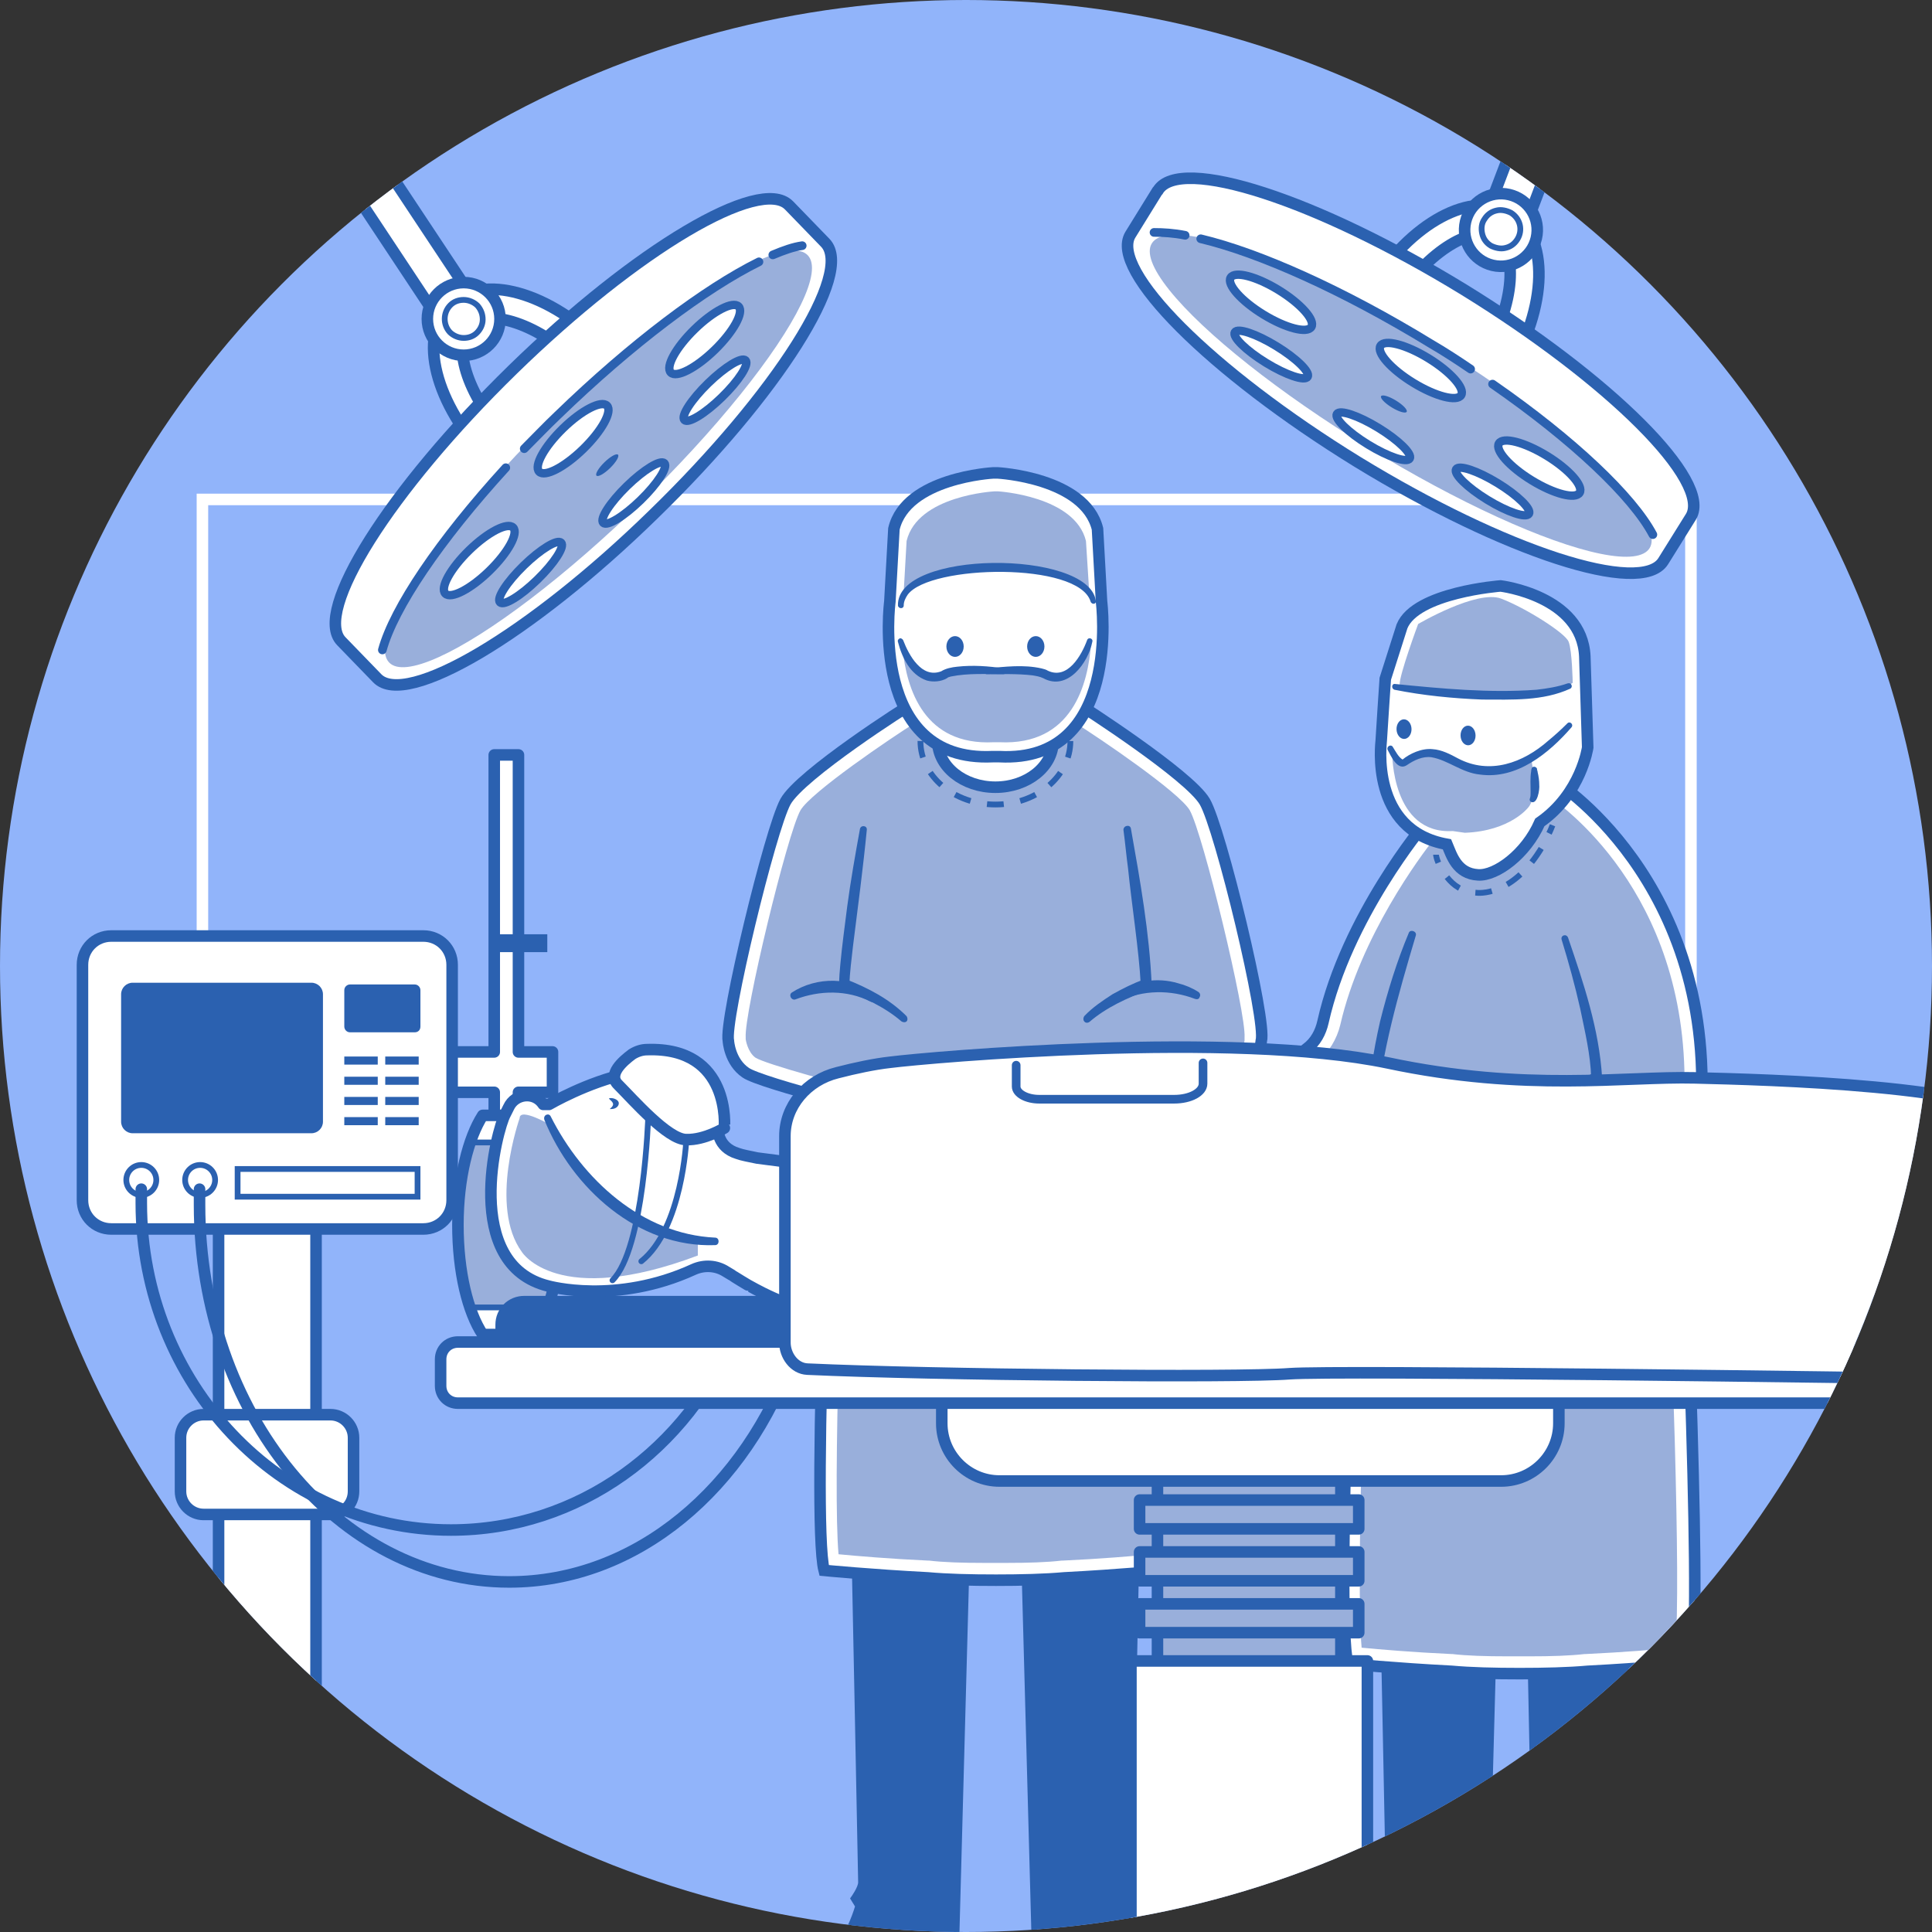 <?xml version="1.0" encoding="utf-8"?>
<!-- Generator: Adobe Illustrator 28.2.0, SVG Export Plug-In . SVG Version: 6.00 Build 0)  -->
<svg version="1.1" id="レイヤー_1" xmlns="http://www.w3.org/2000/svg" xmlns:xlink="http://www.w3.org/1999/xlink" x="0px"
	 y="0px" viewBox="0 0 335 335" enable-background="new 0 0 335 335" xml:space="preserve">
<rect x="0" y="0" width="335" height="335" fill="#333333" stroke="none"/>
<g>
	<defs>
		<circle id="SVGID_1_" cx="167.5" cy="167.5" r="167.5"/>
	</defs>
	<clipPath id="SVGID_00000123408737089177917930000002505097767627129732_">
		<use xlink:href="#SVGID_1_"  overflow="visible"/>
	</clipPath>
	<g clip-path="url(#SVGID_00000123408737089177917930000002505097767627129732_)">
		<rect x="-32.5" y="-32.5" fill="#91B4FA" width="400" height="400"/>
		<g>
			<rect x="35.1" y="86.6" fill="none" stroke="#FFFFFF" stroke-width="2" stroke-miterlimit="10" width="258.1" height="117.1"/>
			<g>
				<g>
					<g>
						<path fill="#2B61B0" stroke="#2B61B0" stroke-miterlimit="10" d="M239.6,267.3c0,0,1.3,64,1.3,65s-1.3,2.8-1.3,2.8l0.8,1.3
							c0,0-1.6,5.6-3.4,6s-11.3,2.3-10.6,8.6l30.8-0.2l2.1-77.7L239.6,267.3z"/>
						<path fill="#2B61B0" stroke="#2B61B0" stroke-miterlimit="10" d="M265,268.8c0,0,1.3,64,1.3,65c-0.1,0.9-1.3,2.8-1.3,2.8
							l0.8,1.3c0,0-1.6,5.6-3.4,6s-11.3,2.3-10.6,8.6l30.8-0.2l2.1-77.7L265,268.8z"/>
					</g>
					<g>
						<path fill="#FFFFFF" stroke="#2B61B0" stroke-width="2" stroke-miterlimit="10" d="M291.4,196.4c0,0-8,0.1-16.8,0.1
							c0-0.2,0-0.3,0-0.2c-0.1,0.2-4.9,0.2-11.2,0.3c-6.3,0-11.2-0.1-11.2-0.3c0,0,0,0.1,0,0.2c-8.8,0-16.8-0.1-16.8-0.1
							s-4,83.3-1.7,92.1c0,0,8.3,0.8,18,1.3c3.3,0.3,7.4,0.4,11.8,0.4c4.3,0,8.5-0.1,11.8-0.4c9.7-0.5,18-1.3,18-1.3
							C295.3,279.7,291.4,196.4,291.4,196.4z"/>
						<path fill="#99AFDB" d="M265.2,287.2c-0.6,0-1.2,0-1.9,0c-0.7,0-1.3,0-1.9,0c-3.8,0-7.1-0.1-9.6-0.4h-0.2
							c-6.5-0.3-12.4-0.8-15.5-1.1c-1-11.1,0.5-55.4,2-86.3c3.1,0,8.4,0.1,13.9,0.1h2.8v-0.1c2,0.1,4.7,0.1,8.5,0.1s6.5,0,8.5-0.1
							v0.1h2.8c5.6,0,10.8,0,13.9-0.1c1.4,30.8,3,75.2,2,86.3c-3.1,0.3-9,0.8-15.5,1.1h-0.2C272.2,287.1,269,287.2,265.2,287.2
							L265.2,287.2z"/>
					</g>
					<g>
						<path fill="#FFFFFF" stroke="#2B61B0" stroke-width="2" stroke-miterlimit="10" d="M218.2,196.5c-0.4-6.8,5.2-12.2,8.4-14.7
							c1.5-1.1,2.4-2.8,2.8-4.6c4.1-18.3,17.6-34.3,17.6-34.3l22.9-7.3c0,0,30.5,19.2,24.4,63.9c-5.5,40.2-31.8,9.8-31.8,9.8
							L218.2,196.5z"/>
						<path fill="#99AFDB" d="M280.9,217.3c-6.1,0-13.7-7.2-16.1-10l-0.6-0.7l-42.9-12.4c0.8-4.5,4.7-8.2,7.2-10.2
							c1.9-1.5,3.3-3.8,3.9-6.3c3.5-15.3,13.9-29.3,16.4-32.4l20.6-6.6c5.3,3.9,27.1,22.3,21.9,60.2
							C290.3,207.4,287.5,217.3,280.9,217.3z"/>
						<g>
							<path fill="#2B61B0" d="M271.9,162.6c2.7,7.9,5.4,15.9,5.9,24.3c0,0.4-0.2,0.7-0.5,0.9c-1.7,0.9-3.3,1.5-5,2.2
								c-5,2-10.3,3.4-15.6,4.2c-0.3,0.1-0.7-0.2-0.7-0.5c-0.1-0.3,0.2-0.6,0.5-0.7c3.4-0.9,6.8-1.8,10.2-3c3.3-1.1,6.6-2.4,9.7-4
								l-0.5,0.9c-0.1-4-1.1-8.1-1.9-12c-0.9-4-2-8-3.2-11.9C270.5,162.2,271.6,161.8,271.9,162.6L271.9,162.6z"/>
						</g>
						<g>
							<path fill="#2B61B0" d="M245.5,162.2c-3,10.1-6,20.4-6.9,31c0,0.4-0.3,0.6-0.7,0.6c-0.3,0-0.6-0.3-0.6-0.6
								c-0.1-5.4,0.8-10.8,2-16.1c1.3-5.2,2.9-10.4,5-15.4C244.6,161.1,245.7,161.5,245.5,162.2L245.5,162.2z"/>
						</g>
					</g>
					<g>
						<g>
							<path fill="#FFFFFF" d="M275.3,129.6l-0.5-15.8c-0.5-10.5-14.6-12.2-14.6-12.2s-14.7,1.1-17.1,7l-2.9,9.1
								c0,0-0.7,10.4-0.7,10.7s-2.1,15.6,11.4,18c0.8,1.9,2.2,5.1,5.9,5.3c3.1,0.2,7.8-3.6,10.2-9.1
								C274.2,137.6,275.3,129.6,275.3,129.6z"/>
							<path fill="#99AFDB" d="M265.4,131c-5.8,4.6-11.8,1.6-11.8,1.6c-6.8-4-10.3-0.4-10.3-0.4l-1.9-1.6c0,0-0.1,14.1,10.5,13.5
								l2.1,0.3c7.9-0.3,11-4.4,11-4.4C266.9,137.8,265.4,131,265.4,131z"/>
							<path fill="#99AFDB" d="M272,111.3c-0.5-1.5-7.5-5.9-11.7-7.5s-14.4,4.4-14.4,4.4s-3.3,8.9-3.2,10.5l0.9,0.8
								c23.6,3.3,29.1-1.1,29.1-1.1S272.6,112.8,272,111.3z"/>
							
								<ellipse transform="matrix(1 -2.049793e-02 2.049793e-02 1 -2.56 5.244)" fill="#2B61B0" cx="254.5" cy="127.5" rx="1.3" ry="1.7"/>
							
								<ellipse transform="matrix(1 -2.049793e-02 2.049793e-02 1 -2.54 5.016)" fill="#2B61B0" cx="243.4" cy="126.4" rx="1.3" ry="1.7"/>
							<g>
								<path fill="#2B61B0" d="M241.5,129.5c0.5,0.8,1,1.8,1.7,2.2c1.2-1,3.3-2,5.2-1.8c1.6,0.1,3.1,0.9,4.4,1.6
									c5.5,2.9,11.3,0.8,15.7-3.1c1.1-0.9,2.2-1.9,3.3-3c0.4-0.4,1.1,0.2,0.7,0.7c-3.9,4.5-9.5,9.1-15.9,8.2
									c-3.1-0.3-5.5-2.5-8.4-3c-1.5-0.2-3,0.5-4.3,1.4c-1.6,1-2.7-1.6-3.3-2.7C240.4,129.4,241.2,129,241.5,129.5L241.5,129.5z"/>
							</g>
							<g>
								<path fill="#2B61B0" d="M266.5,133.6c0.1-0.1,0.1,0.1,0.1,0.2c0.2,0.8,0.3,1.6,0.3,2.3c0.1,0.7-0.3,3.6-1.5,2.9
									c-0.2-0.2-0.2-0.4-0.1-0.6c0.1-0.3,0.1-0.7,0.1-1.1c0-1.1-0.1-2.4,0.1-3.6c0-0.1,0-0.2,0.1-0.5
									C265.8,132.7,266.7,133,266.5,133.6L266.5,133.6z"/>
							</g>
							<g>
								<path fill="#2B61B0" d="M241.9,118.6c8.1,0.8,16.4,1.6,24.5,1c1.8-0.2,3.7-0.5,5.4-1.1c0.3-0.1,0.6,0,0.7,0.3
									c0.1,0.2,0,0.5-0.2,0.6c-4.8,2.2-10.1,1.9-15.3,1.9c-5.1-0.2-10.2-0.7-15.2-1.7C241.2,119.4,241.3,118.5,241.9,118.6
									L241.9,118.6z"/>
							</g>
							<path fill="none" stroke="#2B61B0" stroke-width="2" stroke-linecap="round" stroke-miterlimit="10" d="M275.3,129.6
								l-0.5-15.8c-0.5-10.5-14.6-12.2-14.6-12.2s-14.7,1.1-17.1,7l-2.9,9.1c0,0-0.7,10.4-0.7,10.7s-2.1,15.6,11.4,18
								c0.8,1.9,1.7,5.1,5.4,5.3c3.1,0.2,8.3-3.6,10.7-9.1C274.2,137.6,275.3,129.6,275.3,129.6z"/>
						</g>
						<g>
							<g>
								<path fill="none" stroke="#2B61B0" stroke-miterlimit="10" d="M249,148.2c0,0.1,0.1,0.7,0.4,1.4"/>
								<path fill="none" stroke="#2B61B0" stroke-miterlimit="10" stroke-dasharray="2.893,2.893" d="M250.9,152.1
									c1.1,1.4,2.7,2.6,5.1,2.7c0,0,6.6,1,12-9"/>
								<path fill="none" stroke="#2B61B0" stroke-miterlimit="10" d="M268.6,144.5c0.2-0.4,0.4-0.9,0.6-1.4"/>
							</g>
						</g>
					</g>
				</g>
				<g>
					<g>
						
							<ellipse transform="matrix(1 -1.020248e-02 1.020248e-02 1 -3.3 0.175)" fill="#FFFFFF" cx="15.5" cy="323.5" rx="6.8" ry="6.8"/>
						<path fill="#2B61B0" d="M15.5,320.7c1.5,0,2.8,1.3,2.8,2.8s-1.3,2.8-2.8,2.8s-2.8-1.3-2.8-2.8S13.9,320.7,15.5,320.7
							 M15.5,316.7c-3.7,0-6.8,3-6.8,6.8s3,6.8,6.8,6.8c3.7,0,6.8-3,6.8-6.8S19.2,316.7,15.5,316.7L15.5,316.7z"/>
					</g>
					<g>
						<circle fill="#FFFFFF" cx="74.5" cy="323.5" r="6.8"/>
						<path fill="#2B61B0" d="M74.5,320.7c1.5,0,2.8,1.3,2.8,2.8s-1.3,2.8-2.8,2.8s-2.8-1.3-2.8-2.8S72.9,320.7,74.5,320.7
							 M74.5,316.7c-3.7,0-6.8,3-6.8,6.8s3,6.8,6.8,6.8c3.7,0,6.8-3,6.8-6.8S78.2,316.7,74.5,316.7L74.5,316.7z"/>
					</g>
					
						<polygon fill="#FFFFFF" stroke="#2B61B0" stroke-width="2" stroke-linecap="round" stroke-linejoin="round" stroke-miterlimit="10" points="
						95.8,182.4 89.9,182.4 89.9,130.9 85.7,130.9 85.7,182.4 69.1,182.4 69.1,189.4 85.7,189.4 85.7,227.3 89.9,227.3 89.9,189.4 
						95.8,189.4 					"/>
					
						<path fill="#FFFFFF" stroke="#2B61B0" stroke-width="2" stroke-linecap="round" stroke-linejoin="round" stroke-miterlimit="10" d="
						M54.8,304.4v-94.3H37.9v94.3c0,4-3,7.4-7,7.8l-20.5,2.4c-4,0.5-7,3.8-7,7.8l0,0h85.7l0,0c0-4-3-7.4-7-7.8l-20.5-2.4
						C57.8,311.8,54.8,308.4,54.8,304.4z"/>
					
						<path fill="#FFFFFF" stroke="#2B61B0" stroke-width="2" stroke-linecap="round" stroke-linejoin="round" stroke-miterlimit="10" d="
						M73.4,213.1H19.3c-2.8,0-5-2.2-5-5v-40.8c0-2.8,2.2-5,5-5h54.1c2.8,0,5,2.2,5,5v40.8C78.4,210.9,76.2,213.1,73.4,213.1z"/>
					
						<path fill="#FFFFFF" stroke="#2B61B0" stroke-width="2" stroke-linecap="round" stroke-linejoin="round" stroke-miterlimit="10" d="
						M57.3,262.6h-22c-2.2,0-4-1.8-4-4v-9.3c0-2.2,1.8-4,4-4h22c2.2,0,4,1.8,4,4v9.3C61.3,260.8,59.6,262.6,57.3,262.6z"/>
					<g>
						<path fill="#FFFFFF" d="M79.4,212.4c0,8.1,1.7,15.1,4.3,19h9.1c2.6-3.9,4.3-10.9,4.3-19s-1.7-15.1-4.3-19h-9.1
							C81.2,197.3,79.4,204.3,79.4,212.4z"/>
						<path fill="#99AFDB" stroke="#2B61B0" stroke-miterlimit="10" d="M79.4,212.4c0,5.5,0.8,10.4,2.1,14.3H95
							c1.3-3.9,2.1-8.9,2.1-14.3c0-5.5-0.8-10.4-2.1-14.3H81.5C80.2,201.9,79.4,206.9,79.4,212.4z"/>
						
							<path fill="none" stroke="#2B61B0" stroke-width="2" stroke-linecap="round" stroke-linejoin="round" stroke-miterlimit="10" d="
							M79.4,212.4c0,8.1,1.7,15.1,4.3,19h9.1c2.6-3.9,4.3-10.9,4.3-19s-1.7-15.1-4.3-19h-9.1C81.2,197.3,79.4,204.3,79.4,212.4z"/>
					</g>
					<rect x="85.9" y="162" fill="#2B61B0" width="9" height="3.1"/>
					<g>
						<path fill="#2B61B0" d="M54,196.5H23c-1.1,0-2-0.9-2-2v-22.1c0-1.1,0.9-2,2-2h31c1.1,0,2,0.9,2,2v22.1
							C56,195.6,55.1,196.5,54,196.5z"/>
						<rect x="59.7" y="183.2" fill="#2B61B0" width="5.8" height="1.4"/>
						<rect x="66.8" y="183.2" fill="#2B61B0" width="5.8" height="1.4"/>
						<rect x="59.7" y="186.7" fill="#2B61B0" width="5.8" height="1.4"/>
						<rect x="66.8" y="186.7" fill="#2B61B0" width="5.8" height="1.4"/>
						<rect x="59.7" y="190.2" fill="#2B61B0" width="5.8" height="1.4"/>
						<rect x="66.8" y="190.2" fill="#2B61B0" width="5.8" height="1.4"/>
						<rect x="59.7" y="193.7" fill="#2B61B0" width="5.8" height="1.4"/>
						<rect x="66.8" y="193.7" fill="#2B61B0" width="5.8" height="1.4"/>
						<path fill="#2B61B0" d="M71.9,179H60.7c-0.6,0-1-0.5-1-1v-6.3c0-0.6,0.5-1,1-1h11.2c0.6,0,1,0.5,1,1v6.3
							C72.9,178.6,72.5,179,71.9,179z"/>
						<rect x="41.2" y="202.7" fill="none" stroke="#2B61B0" stroke-miterlimit="10" width="31.2" height="4.8"/>
						<circle fill="none" stroke="#2B61B0" stroke-miterlimit="10" cx="34.7" cy="204.6" r="2.6"/>
						<circle fill="none" stroke="#2B61B0" stroke-miterlimit="10" cx="24.5" cy="204.6" r="2.6"/>
					</g>
				</g>
				<g>
					
						<path fill="#FFFFFF" stroke="#2B61B0" stroke-width="2" stroke-linecap="round" stroke-linejoin="round" stroke-miterlimit="10" d="
						M261.7,41.9c-0.6,0.1-1.3,0.1-2-0.1c-1.8-0.7-2.7-2.7-2-4.5L277.6-15l-89.2-18.2c-1.9-0.4-3.1-2.2-2.7-4.1
						c0.4-1.9,2.2-3.1,4.1-2.7L283-21c1,0.2,1.9,0.8,2.4,1.7c0.5,0.9,0.6,2,0.2,2.9l-21.3,56.2C263.8,40.9,262.8,41.7,261.7,41.9z"
						/>
					
						<path fill="#FFFFFF" stroke="#2B61B0" stroke-width="2" stroke-linecap="round" stroke-linejoin="round" stroke-miterlimit="10" d="
						M236.9,77.9c-6.7-4.1-6.4-16.3,0.6-27.8s17.8-17.3,24.5-13.2c6.7,4.1,6.4,16.3-0.6,27.8C254.4,76.1,243.6,81.9,236.9,77.9z
						 M259.4,41.1c-3.6-2.2-11.7,2-17.6,11.5c-5.9,9.6-5.9,18.7-2.3,20.9s11.7-2,17.6-11.5C263,52.5,263,43.3,259.4,41.1z"/>
					<g>
						<g>
							
								<path fill="#FFFFFF" stroke="#2B61B0" stroke-width="2" stroke-linecap="round" stroke-linejoin="round" stroke-miterlimit="10" d="
								M293.2,89.6c3.7-6.1-13.9-23.7-39.4-39.4c-25.5-15.6-49.2-23.3-53-17.2c0,0,0,0.1-0.1,0.1l-4.7,7.6
								c-3.7,6.1,13.9,23.7,39.4,39.4c25.5,15.6,49.2,23.3,53,17.2L293.2,89.6C293.2,89.7,293.2,89.6,293.2,89.6z"/>
							
								<ellipse transform="matrix(0.522 -0.853 0.853 0.522 57.484 239.954)" fill="#99AFDB" cx="242.9" cy="68.7" rx="10.6" ry="50.6"/>
							
								<path fill="none" stroke="#2B61B0" stroke-width="1.5" stroke-linecap="round" stroke-linejoin="round" stroke-miterlimit="10" d="
								M286.6,92.7c-3.5-6.6-13.8-16.4-27.8-26.1"/>
							
								<path fill="none" stroke="#2B61B0" stroke-width="1.5" stroke-linecap="round" stroke-linejoin="round" stroke-miterlimit="10" d="
								M255,64c-2.2-1.5-4.5-3-6.9-4.4c-15.2-9.3-29.8-15.8-39.9-18.2"/>
							
								<path fill="none" stroke="#2B61B0" stroke-width="1.5" stroke-linecap="round" stroke-linejoin="round" stroke-miterlimit="10" d="
								M205.5,40.8c-2-0.4-3.8-0.5-5.4-0.5"/>
						</g>
						<g>
							
								<ellipse transform="matrix(0.522 -0.853 0.853 0.522 49.214 239.314)" fill="#FFFFFF" stroke="#2B61B0" stroke-width="1.45" stroke-linecap="round" stroke-linejoin="round" stroke-miterlimit="10" cx="238.2" cy="75.7" rx="1.7" ry="7.4"/>
							
								<ellipse transform="matrix(0.522 -0.853 0.853 0.522 50.946 261.452)" fill="#FFFFFF" stroke="#2B61B0" stroke-width="1.45" stroke-linecap="round" stroke-linejoin="round" stroke-miterlimit="10" cx="258.8" cy="85.3" rx="1.7" ry="7.4"/>
							
								<ellipse transform="matrix(0.522 -0.853 0.853 0.522 52.869 217.455)" fill="#FFFFFF" stroke="#2B61B0" stroke-width="1.45" stroke-linecap="round" stroke-linejoin="round" stroke-miterlimit="10" cx="220.5" cy="61.5" rx="1.7" ry="7.4"/>
						</g>
						<g>
							
								<ellipse transform="matrix(0.522 -0.853 0.853 0.522 62.895 240.859)" fill="#FFFFFF" stroke="#2B61B0" stroke-width="1.45" stroke-linecap="round" stroke-linejoin="round" stroke-miterlimit="10" cx="246.4" cy="64.3" rx="2.5" ry="8.2"/>
							
								<ellipse transform="matrix(0.522 -0.853 0.853 0.522 60.555 213.01)" fill="#FFFFFF" stroke="#2B61B0" stroke-width="1.45" stroke-linecap="round" stroke-linejoin="round" stroke-miterlimit="10" cx="220.4" cy="52.5" rx="2.5" ry="8.2"/>
							
								<ellipse transform="matrix(0.522 -0.853 0.853 0.522 58.319 266.442)" fill="#FFFFFF" stroke="#2B61B0" stroke-width="1.45" stroke-linecap="round" stroke-linejoin="round" stroke-miterlimit="10" cx="266.9" cy="81.2" rx="2.5" ry="8.2"/>
						</g>
						
							<ellipse transform="matrix(0.522 -0.853 0.853 0.522 55.73 239.63)" fill="#2B61B0" cx="241.7" cy="70.1" rx="0.7" ry="2.6"/>
					</g>
					
						<ellipse transform="matrix(0.23 -0.973 0.973 0.23 161.683 283.895)" fill="#FFFFFF" stroke="#2B61B0" stroke-width="2" stroke-linecap="round" stroke-linejoin="round" stroke-miterlimit="10" cx="260.2" cy="39.8" rx="6.3" ry="6.3"/>
					<path fill="#FFFFFF" stroke="#2B61B0" stroke-linecap="round" stroke-linejoin="round" stroke-miterlimit="10" d="M261,43
						c-0.8,0.2-1.7,0-2.5-0.4c-0.8-0.5-1.3-1.2-1.5-2.1c-0.2-0.9-0.1-1.8,0.4-2.5c0.5-0.8,1.2-1.3,2.1-1.5c0.8-0.2,1.7,0,2.5,0.4
						c1.6,1,2.1,3,1.1,4.6C262.6,42.3,261.9,42.8,261,43z"/>
					
						<circle fill="#FFFFFF" stroke="#2B61B0" stroke-width="2" stroke-linecap="round" stroke-linejoin="round" stroke-miterlimit="10" cx="280.4" cy="-16.8" r="5.9"/>
				</g>
				<g>
					
						<path fill="#FFFFFF" stroke="#2B61B0" stroke-width="2" stroke-linecap="round" stroke-linejoin="round" stroke-miterlimit="10" d="
						M79.4,57.7c0.7,0,1.3-0.2,1.9-0.6c1.6-1.1,2.1-3.2,1-4.9L51.4,5.6l83-37.4c1.8-0.8,2.5-2.9,1.8-4.6c-0.8-1.8-2.9-2.5-4.6-1.8
						L44.8,0.9c-0.9,0.4-1.6,1.2-1.9,2.2c-0.3,1-0.1,2,0.4,2.9l33.2,50.1C77.2,57.1,78.3,57.7,79.4,57.7z"/>
					
						<path fill="#FFFFFF" stroke="#2B61B0" stroke-width="2" stroke-linecap="round" stroke-linejoin="round" stroke-miterlimit="10" d="
						M84.8,79.8c-9.4-9.7-12.4-21.5-6.8-27s17.4-2.2,26.8,7.5s12.4,21.5,6.8,27C105.9,92.7,94.2,89.4,84.8,79.8z M88.3,76.3
						c7.8,8,16.7,10.3,19.7,7.4c3-3,1-11.9-6.8-19.9s-16.7-10.3-19.7-7.4C78.5,59.4,80.5,68.3,88.3,76.3z"/>
					<g>
						<g>
							
								<path fill="#FFFFFF" stroke="#2B61B0" stroke-width="2" stroke-linecap="round" stroke-linejoin="round" stroke-miterlimit="10" d="
								M59.2,111.2c-5-5.1,8.3-26.2,29.7-47.1s42.9-33.6,47.9-28.5l0.1,0.1l6.2,6.4c5,5.2-8.3,26.2-29.8,47.1
								c-21.4,20.9-42.9,33.6-47.9,28.4L59.2,111.2L59.2,111.2z"/>
							
								<ellipse transform="matrix(0.717 -0.698 0.698 0.717 -26.147 94.877)" fill="#99AFDB" cx="103.7" cy="79.6" rx="50.6" ry="10.6"/>
							
								<path fill="none" stroke="#2B61B0" stroke-width="1.5" stroke-linecap="round" stroke-linejoin="round" stroke-miterlimit="10" d="
								M66.3,112.7c2-7.3,9.9-19,21.4-31.6"/>
							
								<path fill="none" stroke="#2B61B0" stroke-width="1.5" stroke-linecap="round" stroke-linejoin="round" stroke-miterlimit="10" d="
								M90.9,77.8c1.9-1.9,3.8-3.9,5.8-5.8c12.8-12.4,25.6-22,34.9-26.6"/>
							
								<path fill="none" stroke="#2B61B0" stroke-width="1.5" stroke-linecap="round" stroke-linejoin="round" stroke-miterlimit="10" d="
								M134,44.2c1.9-0.8,3.6-1.4,5.1-1.6"/>
						</g>
						<g>
							
								<ellipse transform="matrix(0.717 -0.698 0.698 0.717 -28.503 100.824)" fill="#FFFFFF" stroke="#2B61B0" stroke-width="1.45" stroke-linecap="round" stroke-linejoin="round" stroke-miterlimit="10" cx="109.8" cy="85.5" rx="7.4" ry="1.7"/>
							
								<ellipse transform="matrix(0.717 -0.698 0.698 0.717 -43.201 92.222)" fill="#FFFFFF" stroke="#2B61B0" stroke-width="1.45" stroke-linecap="round" stroke-linejoin="round" stroke-miterlimit="10" cx="91.9" cy="99.3" rx="7.4" ry="1.7"/>
							
								<ellipse transform="matrix(0.717 -0.698 0.698 0.717 -12.112 105.603)" fill="#FFFFFF" stroke="#2B61B0" stroke-width="1.45" stroke-linecap="round" stroke-linejoin="round" stroke-miterlimit="10" cx="123.9" cy="67.7" rx="7.4" ry="1.7"/>
						</g>
						<g>
							
								<ellipse transform="matrix(0.717 -0.698 0.698 0.717 -24.943 90.818)" fill="#FFFFFF" stroke="#2B61B0" stroke-width="1.45" stroke-linecap="round" stroke-linejoin="round" stroke-miterlimit="10" cx="99.3" cy="76.1" rx="8.2" ry="2.5"/>
							
								<ellipse transform="matrix(0.717 -0.698 0.698 0.717 -6.466 101.866)" fill="#FFFFFF" stroke="#2B61B0" stroke-width="1.45" stroke-linecap="round" stroke-linejoin="round" stroke-miterlimit="10" cx="122.1" cy="58.9" rx="8.2" ry="2.5"/>
							
								<ellipse transform="matrix(0.717 -0.698 0.698 0.717 -44.257 85.445)" fill="#FFFFFF" stroke="#2B61B0" stroke-width="1.45" stroke-linecap="round" stroke-linejoin="round" stroke-miterlimit="10" cx="83" cy="97.2" rx="8.2" ry="2.5"/>
						</g>
						
							<ellipse transform="matrix(0.717 -0.698 0.698 0.717 -26.462 96.226)" fill="#2B61B0" cx="105.2" cy="80.7" rx="2.6" ry="0.7"/>
					</g>
					
						<circle fill="#FFFFFF" stroke="#2B61B0" stroke-width="2" stroke-linecap="round" stroke-linejoin="round" stroke-miterlimit="10" cx="80.4" cy="55.3" r="6.3"/>
					<path fill="#FFFFFF" stroke="#2B61B0" stroke-linecap="round" stroke-linejoin="round" stroke-miterlimit="10" d="M80.4,58.6
						c0.9,0,1.7-0.3,2.3-0.9c0.6-0.6,1-1.4,1-2.3c0-0.9-0.3-1.7-0.9-2.4c-0.6-0.6-1.5-1-2.4-1s-1.7,0.3-2.3,0.9
						c-1.3,1.3-1.3,3.4-0.1,4.7C78.6,58.2,79.5,58.6,80.4,58.6z"/>
					
						<circle fill="#FFFFFF" stroke="#2B61B0" stroke-width="2" stroke-linecap="round" stroke-linejoin="round" stroke-miterlimit="10" cx="48.2" cy="4.5" r="5.9"/>
				</g>
				
					<path fill="none" stroke="#2B61B0" stroke-width="2" stroke-linecap="round" stroke-linejoin="round" stroke-miterlimit="10" d="
					M137.6,234.8c-8.2,23.2-27.2,39.5-49.3,39.5c-29.6,0-53.7-29.3-53.7-65.4c0-0.9,0-1.8,0-2.7"/>
				
					<path fill="none" stroke="#2B61B0" stroke-width="2" stroke-linecap="round" stroke-linejoin="round" stroke-miterlimit="10" d="
					M127.5,231.1c-8.2,20.1-27.2,34.2-49.3,34.2c-29.6,0-53.7-25.4-53.7-56.7c0-0.8,0-1.6,0-2.4"/>
				<g>
					<g>
						<path fill="#2B61B0" stroke="#2B61B0" stroke-miterlimit="10" d="M148,261.4c0,0,1.3,64,1.3,65s-1.3,2.8-1.3,2.8l0.8,1.3
							c0,0-1.6,5.6-3.4,6c-1.8,0.4-11.3,2.3-10.6,8.6l30.8-0.2l2.1-77.7L148,261.4z"/>
						<path fill="#2B61B0" stroke="#2B61B0" stroke-miterlimit="10" d="M197.2,261.4c0,0-1.3,64-1.3,65s1.3,2.8,1.3,2.8l-0.8,1.3
							c0,0,1.6,5.6,3.4,6s11.3,2.3,10.6,8.6l-30.8-0.2l-2.1-77.7L197.2,261.4z"/>
					</g>
					<g>
						<path fill="#FFFFFF" stroke="#2B61B0" stroke-width="2" stroke-miterlimit="10" d="M200.6,180.2c0,0-8,0.1-16.8,0.1
							c0-0.2,0-0.3,0-0.2c-0.1,0.2-4.9,0.2-11.2,0.3c-6.3,0-11.2-0.1-11.2-0.3c0,0,0,0.1,0,0.2c-8.8,0-16.8-0.1-16.8-0.1
							s-4,83.3-1.7,92.1c0,0,8.3,0.8,18,1.3c3.3,0.3,7.4,0.4,11.8,0.4c4.3,0,8.5-0.1,11.8-0.4c9.7-0.5,18-1.3,18-1.3
							C204.6,263.5,200.6,180.2,200.6,180.2z"/>
						<path fill="#99AFDB" d="M174.5,271c-0.6,0-1.2,0-1.9,0s-1.3,0-1.9,0c-3.8,0-7.1-0.1-9.6-0.4h-0.2c-6.5-0.3-12.4-0.8-15.5-1.1
							c-1-11.1,0.5-55.4,2-86.3c3.1,0,8.4,0.1,13.9,0.1h2.8v-0.1c2,0.1,4.7,0.1,8.5,0.1s6.5,0,8.5-0.1v0.1h2.8
							c5.6,0,10.8,0,13.9-0.1c1.4,30.8,3,75.2,2,86.3c-3.1,0.3-9,0.8-15.5,1.1h-0.2C181.5,270.9,178.3,271,174.5,271L174.5,271z"/>
					</g>
					<g>
						<g>
							<path fill="#FFFFFF" stroke="#2B61B0" stroke-width="2" stroke-miterlimit="10" d="M208.9,139c-2.7-4.6-21.2-16.5-22.2-17.1
								l-13.5,3.6h-1.3l-13.5-3.6c-1,0.5-19.6,12.4-22.2,17.1s-10.7,38.1-9.9,41.5c0,0,0.2,3.6,3,5.5c2.7,1.9,26.3,7.7,26.3,7.7
								l16.1-0.2l0.8-0.9l0.8,0.9l16.1,0.2c0,0,23.6-5.8,26.3-7.7s3-5.5,3-5.5C219.7,177.1,211.6,143.6,208.9,139z"/>
							<path fill="#99AFDB" d="M156,190.6c-11-2.7-23.2-6.1-25-7.2c-1.4-1-1.7-3.2-1.7-3.2V180v-0.1c-0.3-4.2,7.2-35.3,9.5-39.4
								c1.8-3.1,15.6-12.5,20.1-15.3l12.6,3.4h2.1l12.6-3.4c4.5,2.8,18.3,12.2,20.1,15.3c2.3,4.1,9.8,35.1,9.5,39.4v0.2v0.3
								c0,0-0.2,2.2-1.7,3.2c-1.7,1-14,4.4-25,7.1l-14.4-0.1l-2.2-2.5l-2.2,2.5L156,190.6z"/>
							<g>
								<path fill="#2B61B0" d="M150.3,143.9c-0.6,6.2-1.6,13.9-2.4,20.2c-0.2,1.9-0.6,4.8-0.6,6.6l-0.6-0.9
									c3.8,1.5,7.5,3.4,10.5,6.4c0.2,0.3,0.2,0.7,0,0.9s-0.6,0.2-0.9,0c-2.9-2.5-6.6-4.2-10.2-5.5c-0.4-0.1-0.6-0.5-0.6-0.8
									c0-1.3,0.1-2.4,0.2-3.5c0.3-3.3,0.8-6.9,1.2-10.1c0.6-4.5,1.4-9,2.2-13.4C149.2,143,150.4,143.1,150.3,143.9L150.3,143.9z"
									/>
							</g>
							<g>
								<path fill="#2B61B0" d="M137.3,172.1c4.3-2.8,10.4-2.8,14.4,0.5c0.3,0.2,0.3,0.6,0.1,0.9c-0.2,0.3-0.5,0.3-0.8,0.2
									c-4.1-2.1-8.9-2-13.1-0.4C137.2,173.5,136.7,172.5,137.3,172.1L137.3,172.1z"/>
							</g>
							<g>
								<path fill="#2B61B0" d="M196.1,143.7c1.6,9,3.2,18,3.6,27.1c0,0.4-0.3,0.7-0.6,0.9c-3.6,1.3-7.3,3-10.2,5.5
									c-0.3,0.2-0.7,0.2-0.9-0.1c-0.2-0.2-0.2-0.6,0-0.9c1.4-1.5,3.2-2.7,4.9-3.8c1.8-1,3.6-1.9,5.5-2.6l-0.6,0.9
									c-0.3-5.8-1.6-14.1-2.2-20.1c-0.3-2.2-0.5-4.5-0.8-6.7C194.8,143.1,196,142.9,196.1,143.7L196.1,143.7z"/>
							</g>
							<g>
								<path fill="#2B61B0" d="M207.2,173.2c-4.2-1.6-9-1.6-13.1,0.4c-0.7,0.4-1.3-0.6-0.7-1.1c3-2.5,7.3-3.1,10.9-2
									c1.2,0.3,2.4,0.8,3.5,1.5c0.3,0.2,0.4,0.6,0.2,0.9C207.9,173.3,207.5,173.3,207.2,173.2L207.2,173.2z"/>
							</g>
						</g>
						<g>
							
								<ellipse fill="none" stroke="#2B61B0" stroke-miterlimit="10" stroke-dasharray="2.906,2.906" cx="172.6" cy="128.5" rx="13" ry="11"/>
						</g>
						<ellipse fill="#FFFFFF" stroke="#2B61B0" stroke-width="2" stroke-miterlimit="10" cx="172.6" cy="128.5" rx="10" ry="8"/>
						<g>
							<path fill="#FFFFFF" d="M154.2,104.3l0.7-12.6c2.2-8.9,17.2-9.7,17.2-9.7h0.8c0,0,15.1,0.8,17.2,9.7l0.7,12.6
								c0,0,3.7,27.9-17.8,26.9h-1C150.6,132.3,154.2,104.3,154.2,104.3z"/>
							<g>
								<path fill="#99AFDB" d="M173.5,98.4c0,0,11.1,0.1,15.4,4.8l-0.6-9.4c-1.9-7.8-15.2-8.6-15.2-8.6h-0.7c0,0-13.3,0.7-15.2,8.6
									l-0.5,8.8C158.8,100.4,163.5,98.2,173.5,98.4z"/>
								<path fill="#99AFDB" d="M183.3,117.6c0,0-5.7-1.7-6.8-1.5s-10.5,0.1-10.5,0.1s-2.4,2.2-4.4,1.2c-1.3-0.6-3.7-3.3-5.1-5
									c0.7,7.2,3.8,16.9,15.8,16.3h1c12.6,0.6,15.4-10,15.9-17.3C188,114.3,186.2,117.4,183.3,117.6z"/>
							</g>
							<g>
								<ellipse fill="#2B61B0" cx="179.6" cy="112.1" rx="1.5" ry="1.8"/>
								<ellipse fill="#2B61B0" cx="165.6" cy="112.1" rx="1.5" ry="1.8"/>
							</g>
							<path fill="none" stroke="#2B61B0" stroke-width="2" stroke-miterlimit="10" d="M191,104.3l-0.7-12.6
								C188.1,82.8,173,82,173,82h-0.8c0,0-15.1,0.8-17.2,9.7l-0.7,12.6c0,0-3.7,27.9,17.8,26.9h1.2
								C194.6,132.3,191,104.3,191,104.3z"/>
							<g>
								<path fill="#2B61B0" d="M189.1,104.3c-2.1-6.9-27.8-6.4-31.7-1.2c-0.4,0.6-0.7,1.2-0.7,1.9c0,0.6-0.9,0.6-1,0
									c-0.3-9.7,32.9-9.7,34.3-0.9C190.2,104.8,189.3,104.9,189.1,104.3L189.1,104.3z"/>
							</g>
							<g>
								<path fill="#2B61B0" d="M171.1,115.9c3.2-0.3,6.4-0.7,9.5,0c0.4,0.1,0.8,0.2,1.1,0.4c3.4,1.6,5.8-2.6,6.8-5.3
									c0.2-0.6,1.1-0.3,0.9,0.3c-0.7,3.6-4.3,8.6-8.5,6.3c-0.6-0.3-1.3-0.4-1.9-0.5c-2.6-0.3-5.3-0.2-7.9-0.2
									C170.6,116.9,170.5,116,171.1,115.9L171.1,115.9z"/>
							</g>
							<g>
								<path fill="#2B61B0" d="M174,116.9c-3,0-6.1-0.2-9.1,0.4c-0.3,0.1-0.5,0.1-0.7,0.3c-1,0.6-2.4,0.7-3.5,0.4
									c-2.9-1-4.3-4-5-6.7c-0.1-0.3,0.1-0.5,0.3-0.6s0.5,0.1,0.6,0.3c1,2.6,3.2,6.7,6.6,5.4c0.8-0.5,1.8-0.7,2.8-0.8
									c2.7-0.3,5.4-0.1,8.1,0.3C174.7,116,174.6,116.9,174,116.9L174,116.9z"/>
							</g>
						</g>
					</g>
				</g>
				<g>
					<g>
						<path fill="#2B61B0" d="M345.1,241.2H90.9c-2.8,0-5-2.2-5-5v-6.5c0-2.8,2.2-5,5-5h254.2c2.8,0,5,2.2,5,5v6.5
							C350.1,239,347.9,241.2,345.1,241.2z"/>
						
							<rect x="200.7" y="253.4" fill="#99AFDB" stroke="#2B61B0" stroke-width="2" stroke-linecap="round" stroke-linejoin="round" stroke-miterlimit="10" width="31.8" height="38"/>
						
							<rect x="196.1" y="288" fill="#FFFFFF" stroke="#2B61B0" stroke-width="2" stroke-linecap="round" stroke-linejoin="round" stroke-miterlimit="10" width="41" height="59.9"/>
						
							<path fill="#FFFFFF" stroke="#2B61B0" stroke-width="2" stroke-linecap="round" stroke-linejoin="round" stroke-miterlimit="10" d="
							M287.8,352.5h-142v-5.1c0-2.2,1.8-4,4-4h134c2.2,0,4,1.8,4,4V352.5z"/>
						
							<path fill="#FFFFFF" stroke="#2B61B0" stroke-width="2" stroke-linecap="round" stroke-linejoin="round" stroke-miterlimit="10" d="
							M260.3,256.8h-87c-5.5,0-10-4.5-10-10v-8.2h107v8.2C270.3,252.3,265.8,256.8,260.3,256.8z"/>
						
							<path fill="#FFFFFF" stroke="#2B61B0" stroke-width="2" stroke-linecap="round" stroke-linejoin="round" stroke-miterlimit="10" d="
							M354.3,243.3H79.4c-1.7,0-3-1.3-3-3v-4.6c0-1.7,1.3-3,3-3h274.9c1.7,0,3,1.3,3,3v4.6C357.3,242,355.9,243.3,354.3,243.3z"/>
						
							<rect x="197.6" y="260.1" fill="#99AFDB" stroke="#2B61B0" stroke-width="2" stroke-linecap="round" stroke-linejoin="round" stroke-miterlimit="10" width="38" height="5"/>
						
							<rect x="197.6" y="269.1" fill="#99AFDB" stroke="#2B61B0" stroke-width="2" stroke-linecap="round" stroke-linejoin="round" stroke-miterlimit="10" width="38" height="5"/>
						
							<rect x="197.6" y="278.1" fill="#99AFDB" stroke="#2B61B0" stroke-width="2" stroke-linecap="round" stroke-linejoin="round" stroke-miterlimit="10" width="38" height="5"/>
					</g>
					<g>
						<g>
							<g>
								
									<path fill="#FFFFFF" stroke="#2B61B0" stroke-width="2" stroke-linecap="round" stroke-linejoin="round" stroke-miterlimit="10" d="
									M194.7,186.1c-6.3,12.7-41.8,15.8-50.3,16.4l-13.1-1.7c-1.4-0.3-2.6-0.5-3.4-0.8c-3.6-1.1-3.4-4.3-3.4-4.3
									c-2.5-19.9-29.3-4.2-29.3-4.2s-0.4,0-1,0l0,0c-1.5-2.3-4.9-1.9-6,0.5c-0.2,0.4-0.4,0.8-0.6,1.2c-1.4,2.5-7.7,26.1,7.5,29.8
									c0,0,11.7,3.3,25.2-2.9c1.8-0.8,3.9-0.7,5.6,0.4l1,0.6c0.1,0.1,3.2,2,3.3,2c2.9,1.6,27.4,15.6,68.7,2.4L194.7,186.1z"/>
								<path fill="#2B61B0" d="M106,192.3c0.8,0,1.3-0.5,1.3-1s-0.7-0.9-1.4-0.9c-0.8,0,0.3,0.4,0.4,1S105.3,192.4,106,192.3z"/>
							</g>
							<path fill="#99AFDB" d="M90.1,193.9c0,0-5.4,15.3,0.4,23.2c0,0,6.1,9.8,30.5,0.6v-2.2c0,0-20-4.8-25.3-20.3
								C95.7,195.2,90.1,191.9,90.1,193.9z"/>
							<g>
								<path fill="#2B61B0" d="M95.5,193.6c5.5,10.9,15.8,20.4,28.5,21c0.8,0,0.8,1.3,0,1.3c-13.4,0.5-24.8-9.9-29.6-21.7
									C94.1,193.3,95.2,192.9,95.5,193.6L95.5,193.6z"/>
							</g>
							
								<path fill="#FFFFFF" stroke="#2B61B0" stroke-width="2" stroke-linecap="round" stroke-linejoin="round" stroke-miterlimit="10" d="
								M112.2,182c-0.9,0-1.8,0.3-2.6,0.8c-1.6,1.2-4.3,3.5-2.4,5.3c2.6,2.6,8.6,9.5,11.8,9.5c3.2,0.1,6.6-2,6.6-2
								S126.9,181.5,112.2,182z"/>
							<path fill="none" stroke="#2B61B0" stroke-linecap="round" stroke-linejoin="round" stroke-miterlimit="10" d="M112.4,193.6
								c0,0-0.7,22.9-6.2,28.4"/>
							<path fill="none" stroke="#2B61B0" stroke-linecap="round" stroke-linejoin="round" stroke-miterlimit="10" d="M119,197.7
								c0,0-0.7,15.3-7.8,21"/>
						</g>
						
							<path fill="#FFFFFF" stroke="#2B61B0" stroke-width="2" stroke-linecap="round" stroke-linejoin="round" stroke-miterlimit="10" d="
							M351,194.9c-5.2-6.7-45-7.7-57.1-8s-29.3,2.5-53.3-2.6c-26.8-5.6-79.2-1-86.3-0.1c-2.7,0.3-6,1-9.1,1.8
							c-5.3,1.3-9.1,5.8-9.1,11v35.8c0,2.2,1.6,4.5,3.9,4.6c21.5,1,74.7,1.5,83.6,0.8c8.4-0.6,97.1,0.6,121.3,1
							c3.4,0,6.1-2.5,6.1-5.7L351,194.9L351,194.9z"/>
						
							<path fill="#FFFFFF" stroke="#2B61B0" stroke-width="1.5" stroke-linecap="round" stroke-linejoin="round" stroke-miterlimit="10" d="
							M176.2,184.7v3.7c0,1.2,1.8,2.2,4,2.2h23.4c2.8,0,5-1.2,5-2.7v-3.6"/>
					</g>
				</g>
			</g>
		</g>
	</g>
</g>
</svg>
